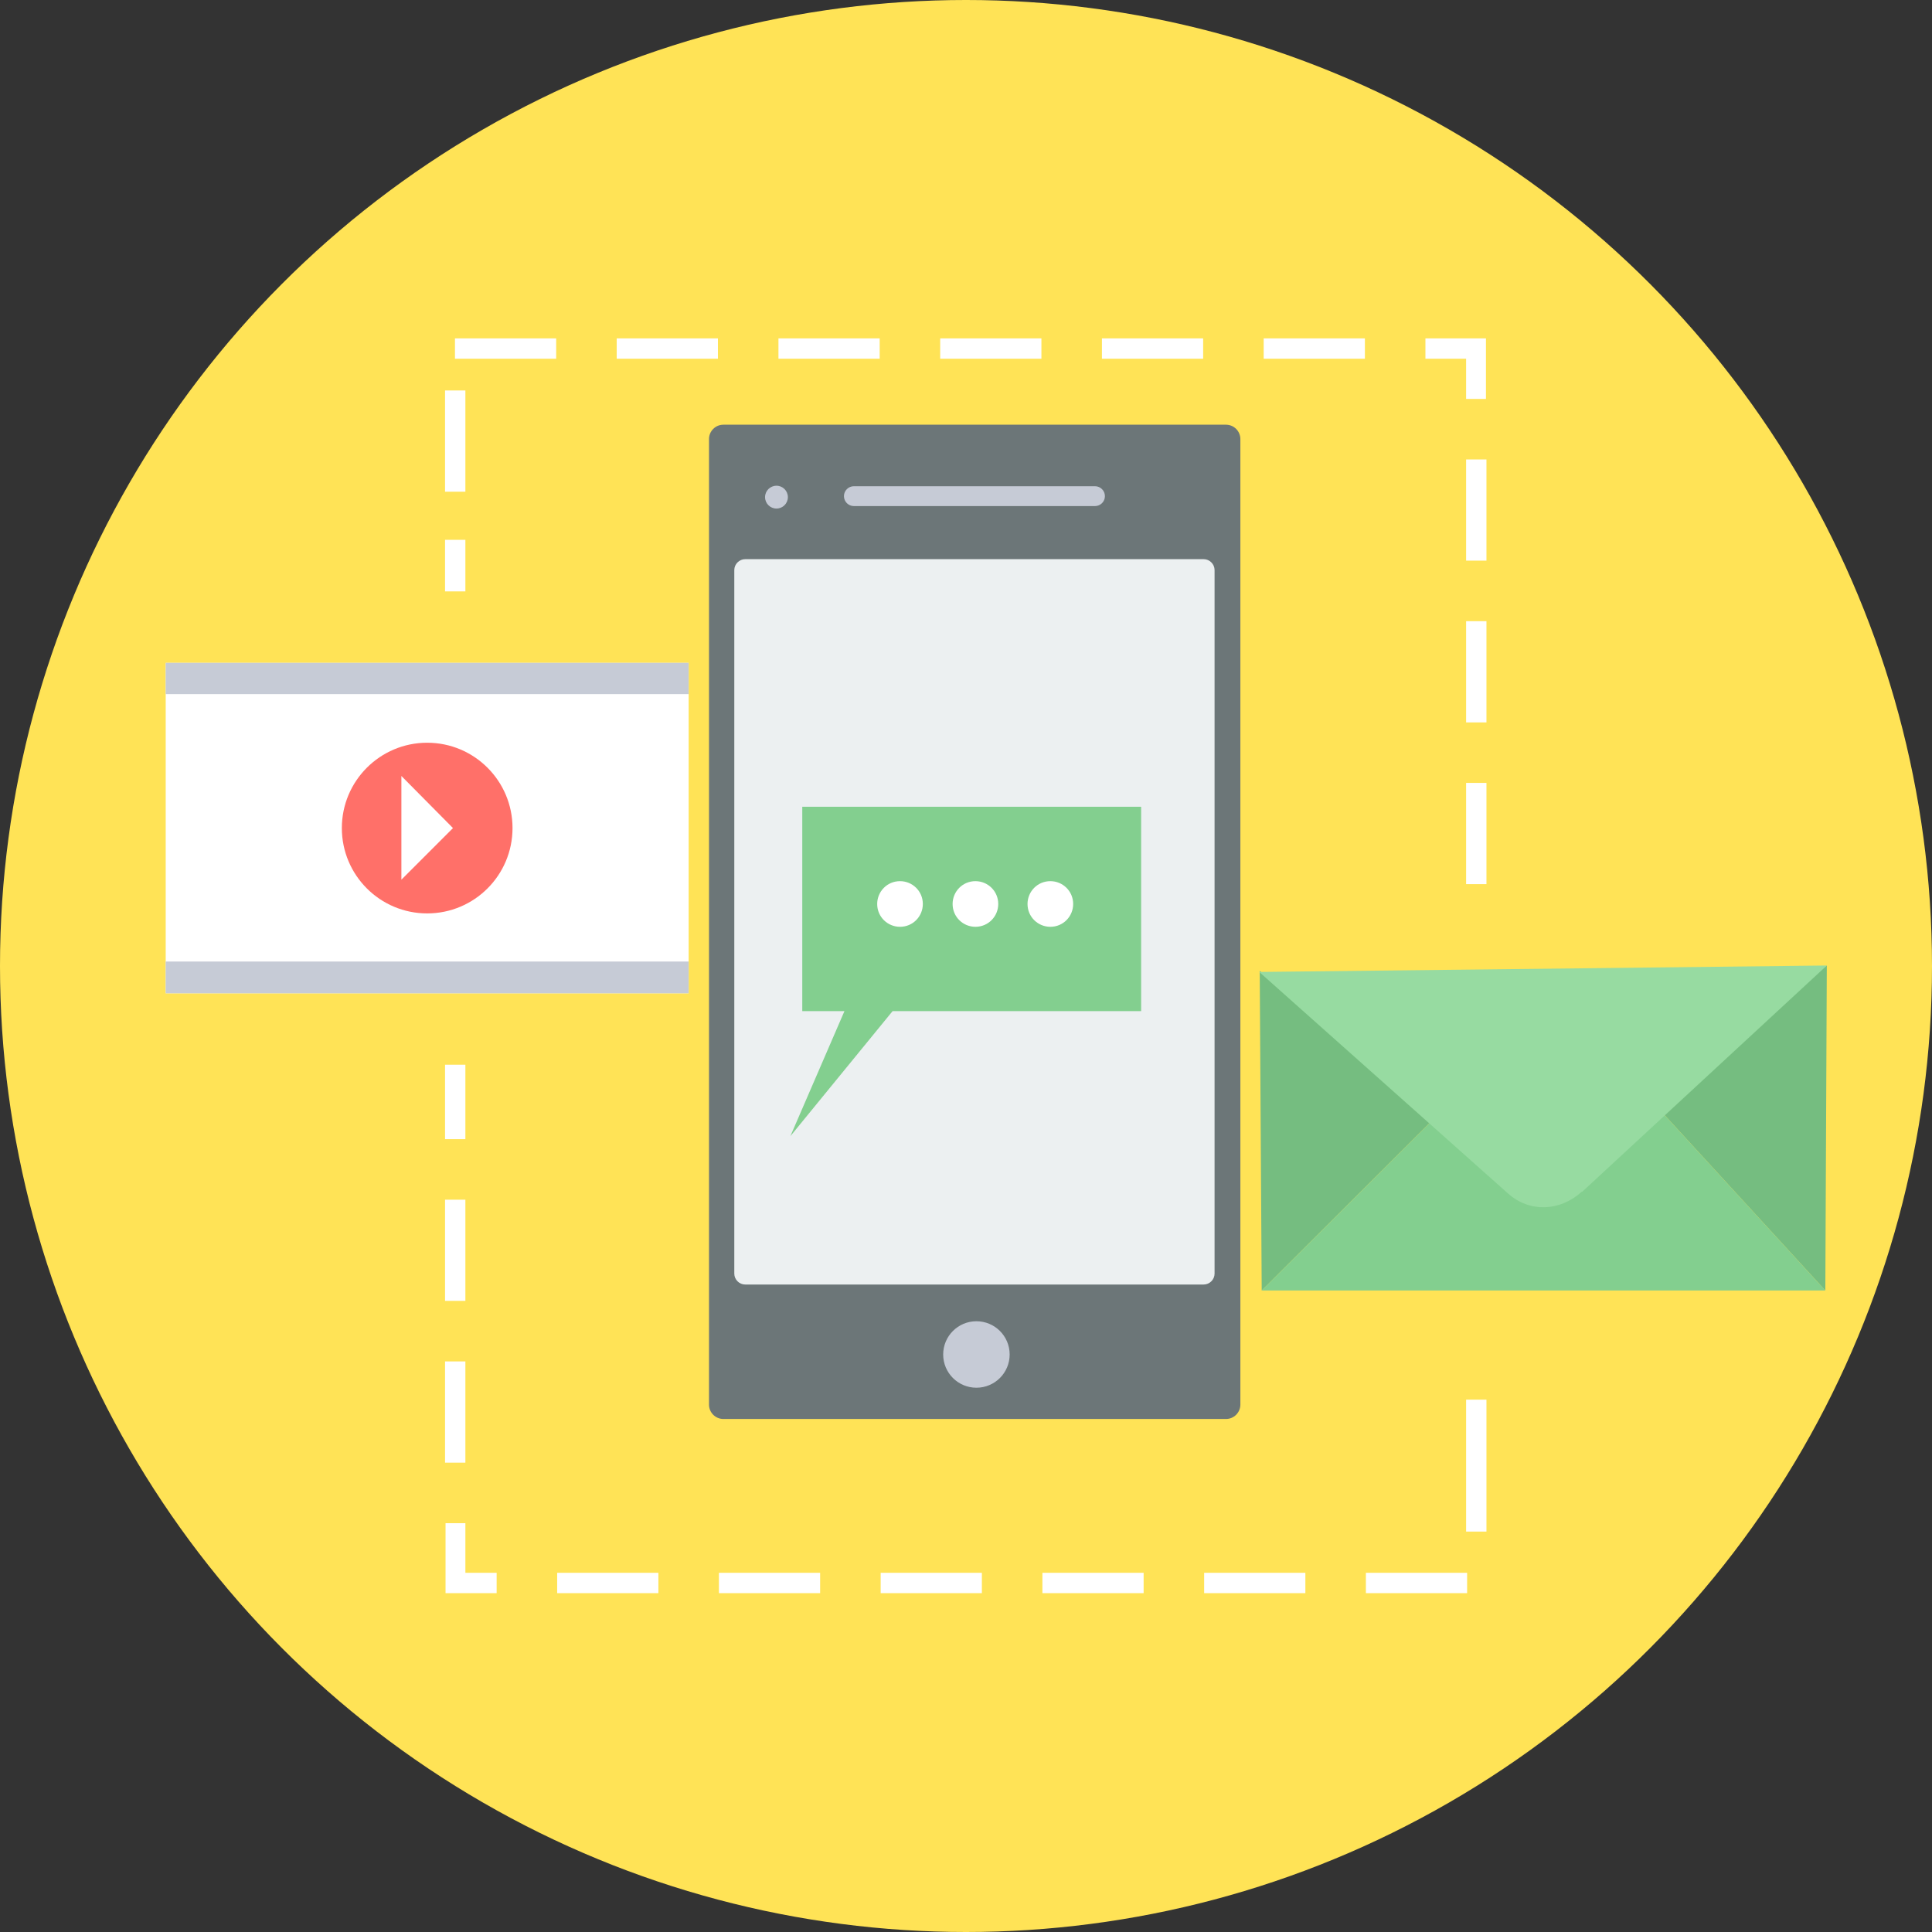 <?xml version="1.0" encoding="iso-8859-1"?>
<!-- Uploaded to: SVG Repo, www.svgrepo.com, Generator: SVG Repo Mixer Tools -->
<svg height="800px" width="800px" version="1.1" id="Layer_1" xmlns="http://www.w3.org/2000/svg" xmlns:xlink="http://www.w3.org/1999/xlink" 
	 viewBox="0 0 512 512" xml:space="preserve">
<rect x="0" y="0" width="512" height="512" fill="#333333" stroke="none"/>
<circle style="fill:#FFE356;" cx="256" cy="256" r="256"/>
<polygon style="fill:#FFFFFF;" points="43.916,175.663 182.5,175.663 182.5,263.232 43.916,263.232 "/>
<path style="fill:#FF7069;" d="M113.208,196.832c12.491,0,22.615,10.124,22.615,22.615s-10.124,22.615-22.615,22.615
	s-22.615-10.124-22.615-22.615S100.717,196.832,113.208,196.832z"/>
<polygon style="fill:#FFFFFF;" points="106.371,205.641 120.045,219.447 106.371,233.122 "/>
<g>
	<polygon style="fill:#C6CBD6;" points="43.916,175.663 182.5,175.663 182.5,183.947 43.916,183.947 	"/>
	<polygon style="fill:#C6CBD6;" points="43.916,254.817 182.5,254.817 182.5,263.232 43.916,263.232 	"/>
</g>
<path style="fill:#6C7678;" d="M324.898,112.551H191.704c-2.104,0-3.813,1.709-3.813,3.813v255.869c0,2.104,1.709,3.813,3.813,3.813
	h133.194c2.104,0,3.813-1.709,3.813-3.813V116.364C328.711,114.26,327.002,112.551,324.898,112.551z"/>
<path style="fill:#ECF0F1;" d="M318.981,148.183H197.489c-1.578,0-2.893,1.315-2.893,2.893V337.52c0,1.578,1.315,2.893,2.893,2.893
	h121.492c1.578,0,2.893-1.315,2.893-2.893V151.076C321.874,149.498,320.559,148.183,318.981,148.183z"/>
<g>
	<path style="fill:#C6CBD6;" d="M290.186,128.855h-63.901c-1.446,0-2.63,1.183-2.63,2.63l0,0c0,1.446,1.183,2.63,2.63,2.63h63.901
		c1.446,0,2.63-1.183,2.63-2.63l0,0C292.816,130.038,291.632,128.855,290.186,128.855z"/>
	<circle style="fill:#C6CBD6;" cx="258.761" cy="358.952" r="8.809"/>
	<circle style="fill:#C6CBD6;" cx="205.773" cy="131.747" r="3.024"/>
</g>
<path style="fill:#FFFFFF;" d="M147.394,89.672v5.391h-26.823v-5.391H147.394z M117.941,103.478h5.391v26.823h-5.391V103.478z
	 M117.941,143.055h5.391v13.674h-5.391V143.055z M123.332,282.165v19.723h-5.391v-19.723H123.332z M117.941,317.929h5.391v26.823
	h-5.391V317.929z M117.941,360.793h5.391v26.823h-5.391V360.793z M117.941,403.657h5.391v13.148h8.284v5.391h-10.913h-2.63v-2.63
	v-15.91H117.941z M147.657,422.196v-5.391h26.823v5.391H147.657z M190.521,422.196v-5.391h26.823v5.391H190.521z M233.385,422.196
	v-5.391h26.823v5.391H233.385z M276.249,422.196v-5.391h26.823v5.391H276.249z M319.112,422.196v-5.391h26.823v5.391H319.112z
	 M361.976,422.196v-5.391h26.823v5.391H361.976z M393.927,405.892h-5.391v-34.975h5.391v8.152V405.892z M393.927,234.305h-5.391
	v-26.823h5.391V234.305z M393.927,191.441h-5.391v-26.823h5.391V191.441z M393.927,148.577h-5.391v-26.823h5.391V148.577z
	 M393.927,105.713h-5.391v-10.65h-10.782v-5.391h13.411h2.63v2.63v13.411H393.927z M361.713,89.672v5.391h-26.823v-5.391H361.713z
	 M318.849,89.672v5.391h-26.823v-5.391H318.849z M275.986,89.672v5.391h-26.823v-5.391H275.986z M233.122,89.672v5.391h-26.823
	v-5.391H233.122z M190.258,89.672v5.391h-26.823v-5.391H190.258z"/>
<g>
	<polygon style="fill:#75BD80;" points="383.145,293.342 333.839,257.315 334.365,341.991 	"/>
	<polygon style="fill:#75BD80;" points="483.731,341.991 484.125,255.868 437.58,291.632 	"/>
</g>
<polygon style="fill:#83CF8F;" points="437.58,291.632 383.145,293.342 334.365,341.991 408.916,341.991 483.731,341.991 "/>
<path style="fill:#97DBA1;" d="M419.304,315.825l64.822-59.957l-150.418,1.709l66.005,58.773c5.654,4.996,13.674,4.733,19.46-0.526
	H419.304z"/>
<polygon style="fill:#83CF8F;" points="302.414,213.794 212.61,213.794 212.61,267.965 223.786,267.965 209.455,301.099 
	236.54,267.965 302.414,267.965 "/>
<path style="fill:#FFFFFF;" d="M238.513,233.516c3.287,0,6.048,2.63,6.048,6.048c0,3.287-2.63,6.048-6.048,6.048
	c-3.287,0-6.048-2.63-6.048-6.048C232.464,236.277,235.094,233.516,238.513,233.516z M278.352,233.516
	c3.287,0,6.048,2.63,6.048,6.048c0,3.287-2.63,6.048-6.048,6.048c-3.287,0-6.048-2.63-6.048-6.048
	C272.304,236.277,274.934,233.516,278.352,233.516z M258.498,233.516c3.287,0,6.048,2.63,6.048,6.048
	c0,3.287-2.63,6.048-6.048,6.048c-3.287,0-6.048-2.63-6.048-6.048C252.45,236.277,255.08,233.516,258.498,233.516z"/>
</svg>